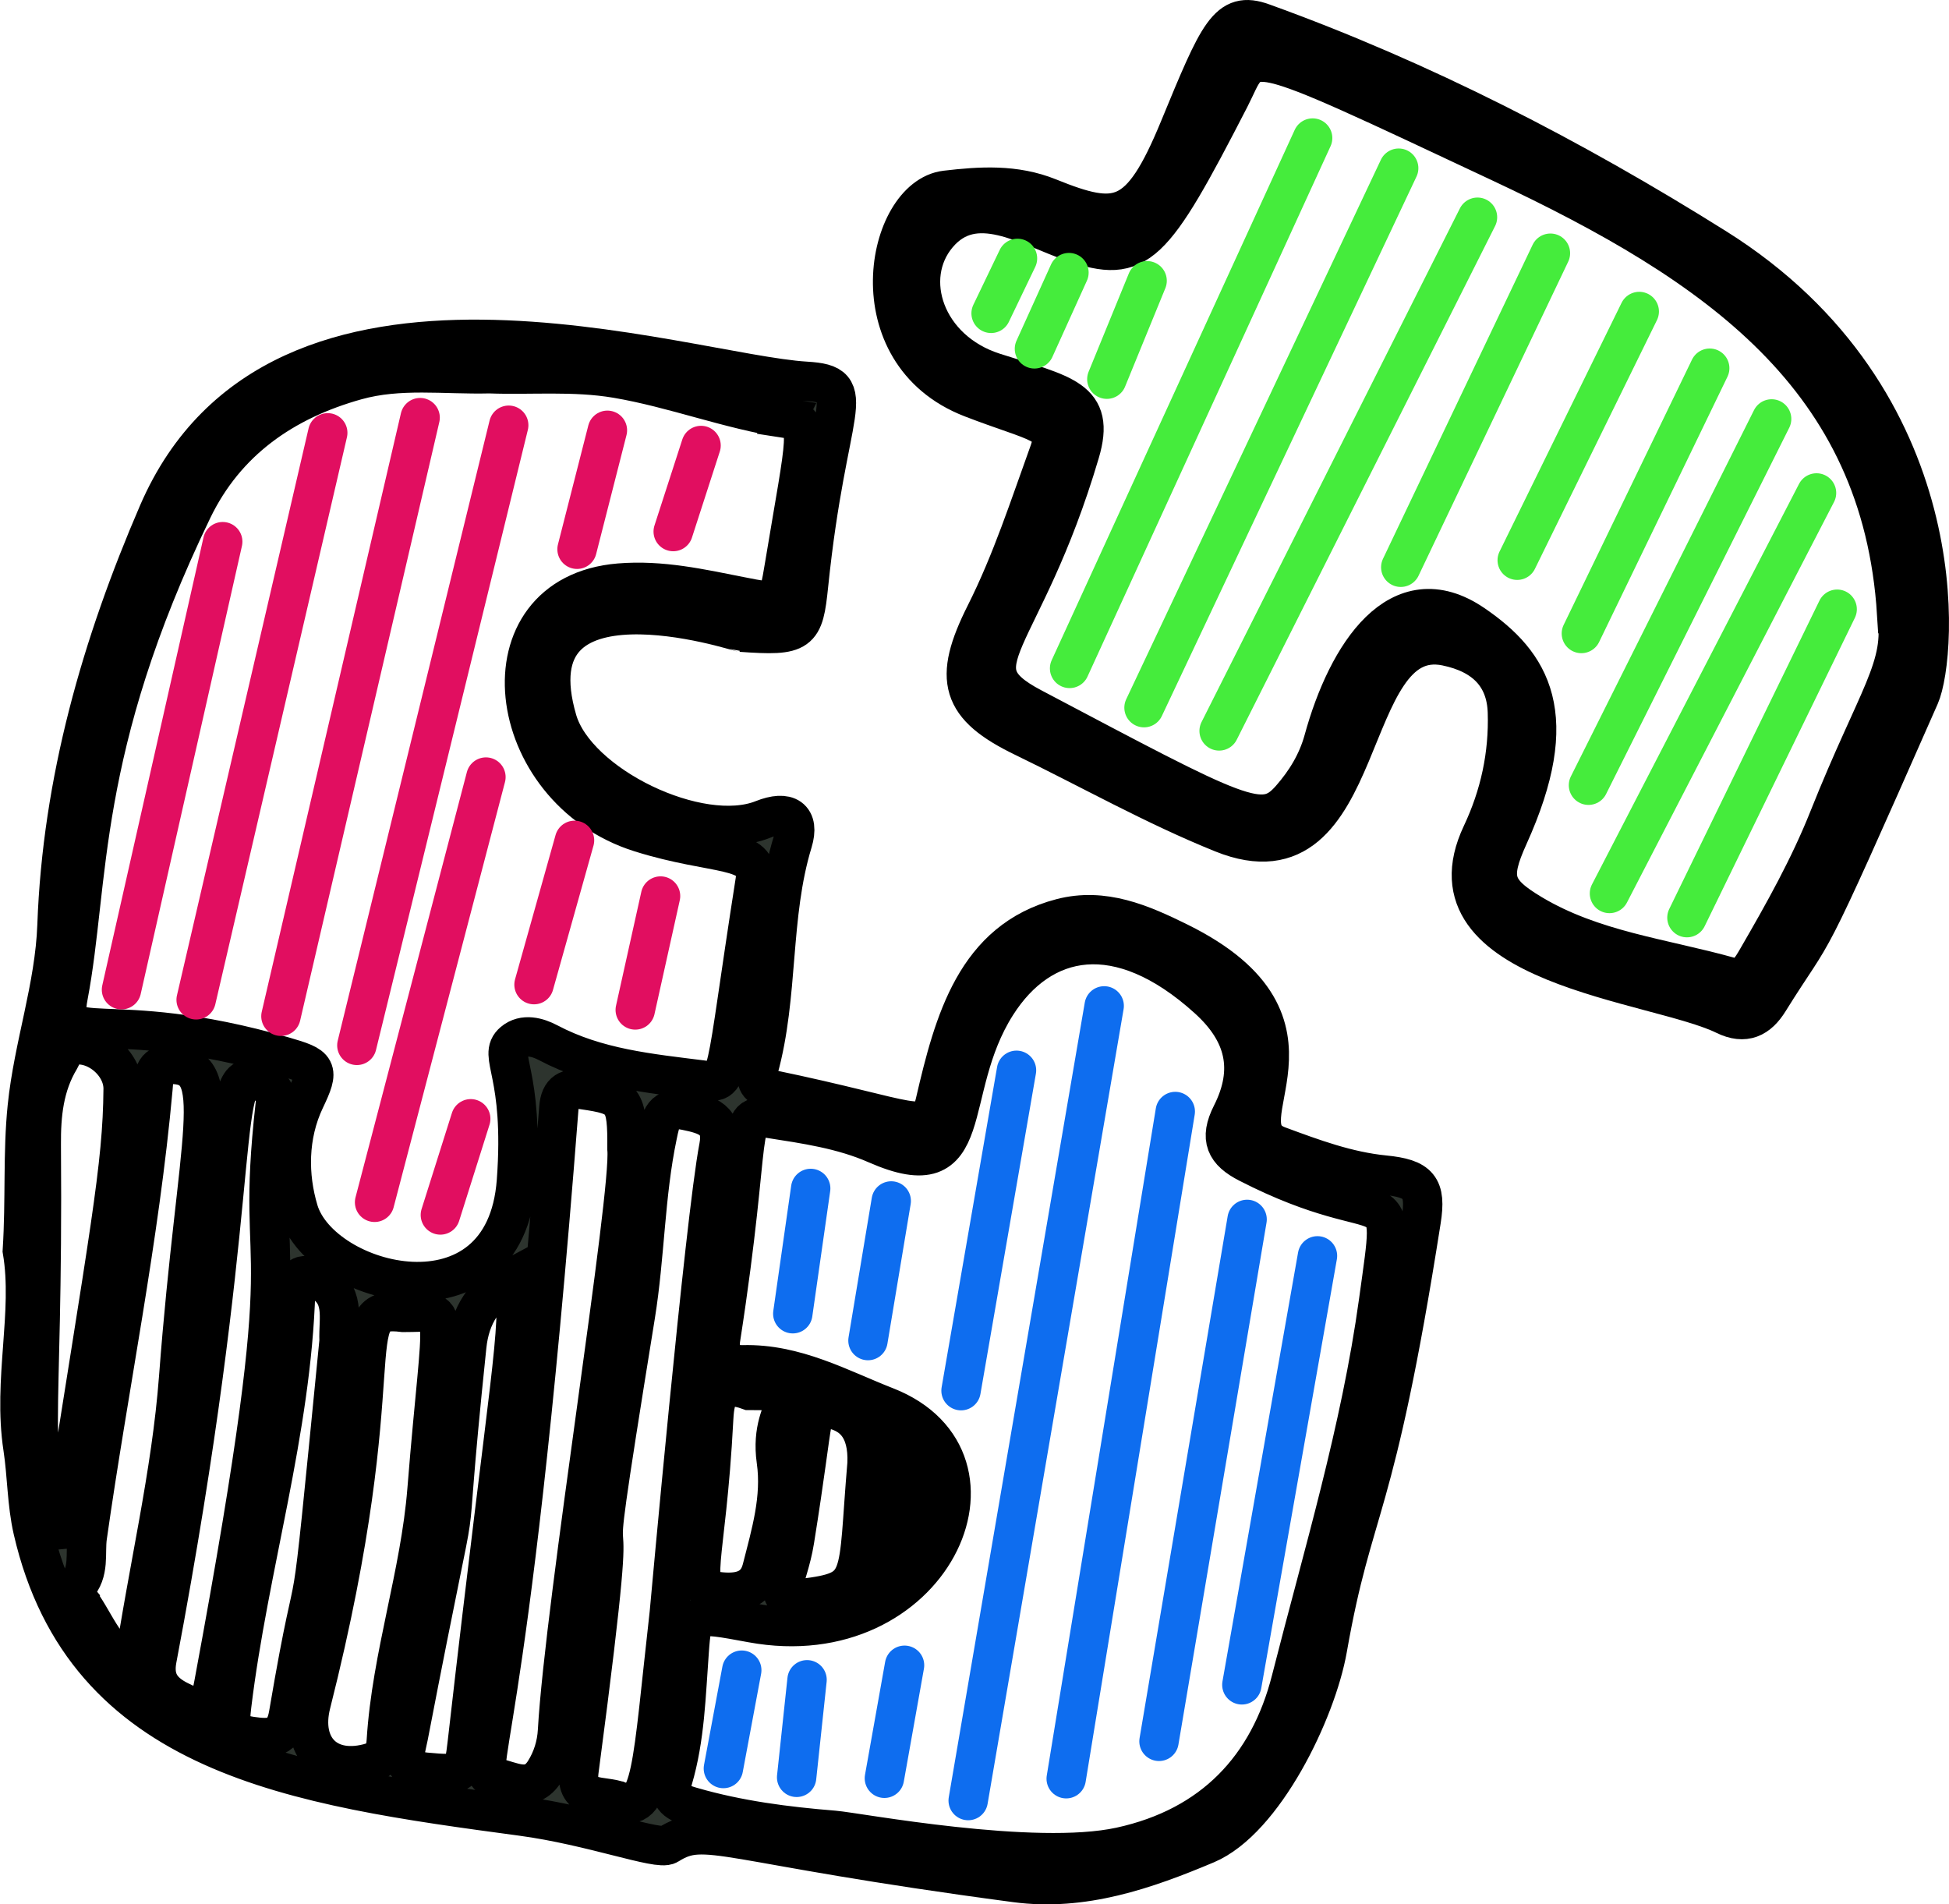 <?xml version="1.0" encoding="UTF-8"?>
<!-- Created with Inkscape (http://www.inkscape.org/) -->
<svg width="98.98mm" height="96.702mm" version="1.1" viewBox="0 0 98.98 96.702" xmlns="http://www.w3.org/2000/svg">
 <g transform="translate(49.496 48.35)" stroke="#000" stroke-width="2">
  <path d="m-11.864-16.248c-0.087-6e-3 -11.767-3.847-9.329 4.484 0.965 3.297 7.219 6.311 10.436 5.028 1.242-0.495 1.89-0.084 1.516 1.142-1.151 3.772-0.691 7.771-1.739 11.548-0.137 0.492-0.12 0.865 0.567 1.007 7.46 1.544 8.012 2.392 8.413 0.659 0.952-4.108 2.067-8.214 6.408-9.343 2.13-0.554 4.042 0.27 5.964 1.22 8.429 4.164 2.072 9.235 5.051 10.337 1.757 0.65 3.503 1.298 5.388 1.485 1.761 0.175 2.133 0.617 1.869 2.296-2.386 15.192-3.44 14.222-4.762 21.745-0.562 3.201-3.238 8.706-6.159 9.937-3.08 1.297-6.262 2.404-9.673 1.951-15.053-2-15.702-3.149-17.651-1.925-0.491 0.308-3.87-0.972-7.433-1.45-11.547-1.55-22.178-3.056-24.823-14.523-0.314-1.359-0.296-2.791-0.508-4.178-0.525-3.435 0.5-6.862-0.032-10.013 0.164-2.618 0.01-4.954 0.251-7.303 0.318-3.111 1.395-6.071 1.509-9.222 0.264-7.317 2.254-14.247 5.137-20.925 6.148-14.24 26.678-7.067 32.894-6.697 2.849 0.17 1.082 1.137 0.136 10.347-0.25 2.428-0.407 2.608-3.43 2.393zm-2.49 59.651c2.357 0.68 4.782 0.993 7.214 1.189 1.171 0.095 10.141 1.806 14.556 0.843 4.698-1.024 7.532-4.052 8.654-8.462 1.623-6.378 3.545-12.7 4.446-19.249 0.943-6.862 0.771-3.222-6.624-7.013-1.143-0.586-1.471-1.232-0.843-2.473 1.146-2.263 0.697-4.161-1.195-5.874-4.545-4.119-8.488-3.264-10.749 0.297-2.828 4.452-0.845 9.396-6.093 7.091-1.732-0.761-3.582-1.023-5.432-1.312-1.766-0.276-0.791 0.306-2.48 11.19-0.136 0.875 0.355 1.347 1.128 1.325 2.661-0.074 4.919 1.203 7.267 2.121 6.881 2.691 2.275 12.652-6.797 10.983-3.056-0.562-3.042-0.587-3.195 1.468-0.162 2.175-0.207 4.374-0.831 6.482-0.289 0.983 0.3 1.199 0.974 1.394zm2.903-21.151c-1.421-0.517-1.734 0.145-1.8 1.418-0.389 7.528-1.374 8.601 0.201 8.797 1.003 0.125 1.96-0.016 2.248-1.144 0.458-1.797 1.003-3.601 0.731-5.5-0.454-3.178 2.211-3.571-1.38-3.571zm2.719 10.566c3.271-0.401 2.751-0.818 3.269-6.851 0.073-1.784-0.703-2.64-2.082-2.816-0.867-0.111-0.504-0.11-1.601 6.72-0.338 2.113-1.345 3.163 0.414 2.947zm3.793-1.6c2.65-1.741 3.68-5.176 0.79-6.384 0.157 2.334-0.69 4.279-0.79 6.384zm-13.123 11.895c1.703 0.706 1.667-1.695 2.556-9.543 4e-3 -0.043 1.802-19.966 2.516-23.681 0.265-1.38-0.601-1.631-1.68-1.851-1.163-0.237-1.265 0.419-1.444 1.273-0.631 3.014-0.623 6.101-1.113 9.132-3.295 20.352-0.086 2.106-2.866 23.124-0.214 1.618 1.239 1.217 2.031 1.546zm-6.324-1.203c0.837 0.153 1.829 0.829 2.547-0.303 0.401-0.632 0.616-1.352 0.656-2.065 0.371-6.517 3.747-27.243 3.529-29.546 0.017-2.523-0.142-2.712-2.225-3.012-0.759-0.109-1.17 0.072-1.236 0.928-2.58 33.401-4.607 33.753-3.271 33.998zm-3.506-0.27c1.879 0.175 1.945 0.115 2.124-1.453 2.202-19.285 2.712-20.644 2.419-23.734-1.58 0.835-2.282 2.014-2.443 3.554-1.469 14.06 0.22 3.295-2.966 19.816-0.151 0.778-0.545 1.685 0.866 1.817zm-2.687-0.507c0.555-0.171 0.671-0.595 0.702-1.085 0.27-4.316 1.724-8.439 2.067-12.743 0.786-9.854 1.325-9.006-1.193-9.012-3.406-0.432-0.316 2.528-4.699 19.872-0.562 2.223 0.836 3.672 3.123 2.968zm-6.17-1.313c1.032 0.155 1.698 0.111 1.907-1.116 1.692-9.959 0.83-1.315 2.566-18.961-0.049-1.165 0.377-2.429-1.092-3.132-0.723-0.346-1.09-0.23-1.114 0.589-0.212 7.15-2.393 13.998-3.248 21.052-0.119 0.988-0.101 1.405 0.981 1.568zm-3.655-1.808c1.312 0.654 1.492 0.623 1.774-0.89 4.652-25.001 1.974-19.246 3.113-29.388 0.106-0.942-0.582-1.169-1.244-1.278-1.684-0.278-0.44 6.578-4.763 29.442-0.194 1.024 0.182 1.646 1.12 2.114zm-5.192-5.22c0.905 1.108 1.267 2.637 2.873 3.593 0.746-5.064 1.927-9.845 2.3-14.784 0.937-12.421 2.493-15.943-0.444-15.904-0.841 0.011-0.806 0.608-0.859 1.196-0.691 7.659-2.259 15.191-3.338 22.794-0.12 0.848 0.141 1.796-0.56 2.531-0.155 0.161-0.112 0.403 0.028 0.574zm-0.856-27.365c-0.815 1.349-0.96 2.827-0.948 4.356 0.119 15.216-0.851 15.141 0.968 20.295 2.523-16.067 3.156-19.132 3.19-23.132 0.011-1.322-1.438-2.5-2.683-2.195-0.396 0.097-0.375 0.423-0.527 0.676zm36.907-32.534c-2.932-0.446-5.708-1.536-8.634-2.032-2.186-0.37-4.363-0.154-6.457-0.234-2.316 0.055-4.562-0.282-6.767 0.334-3.686 1.03-6.628 3.068-8.314 6.556-5.899 12.205-5.208 18.89-6.318 24.726-0.552 2.902 1.841 0.422 10.945 3.052 1.733 0.501 1.835 0.617 1.088 2.184-0.878 1.841-0.86 3.89-0.332 5.651 1.148 3.828 10.487 6.248 11.065-1.499 0.415-5.555-0.984-6.363-0.151-7.068 0.522-0.442 1.228-0.248 1.769 0.039 2.455 1.299 5.143 1.555 7.827 1.892 1.46 0.184 1.025 0.444 2.68-10.113 0.276-1.757-1.989-1.251-5.826-2.455-7.028-2.205-8.231-12.076-1.07-12.668 2.11-0.174 4.139 0.284 6.177 0.687 1.872 0.371 1.883 0.386 2.2-1.531 1.122-6.772 1.43-7.322 0.118-7.521z" fill="#1e251f" fill-opacity=".929"/>
  <path d="m47.992-13.002c-6.244 14.169-5.05 11.281-7.662 15.483-0.535 0.861-1.212 1.211-2.226 0.714-3.5-1.716-15.508-2.502-12.353-9.183 0.928-1.965 1.374-4.034 1.307-6.196-0.057-1.833-1.141-2.954-3.103-3.357-5.398-1.106-3.785 12.553-11.363 9.497-3.478-1.402-6.734-3.248-10.098-4.876-3.227-1.562-3.616-2.922-1.944-6.247 1.336-2.657 2.237-5.455 3.239-8.228 0.547-1.516-0.571-1.445-3.939-2.748-5.926-2.292-4.343-10.188-1.31-10.545 1.752-0.206 3.502-0.321 5.228 0.377 3.507 1.417 4.643 1.299 6.616-3.485 2.031-4.928 2.486-6.024 4.238-5.392 8.107 2.924 15.727 6.859 23.001 11.419 12.314 7.72 11.261 20.743 10.369 22.767zm-1.165-4.187c-0.751-12-9.1-17.734-20.079-22.888-13.592-6.381-12.433-5.934-13.787-3.301-3.954 7.687-4.659 8.449-7.943 7.328-2.316-0.791-5.023-2.621-6.906-0.377-1.846 2.201-0.645 5.865 2.86 6.989 3.604 1.155 5.182 1.335 4.375 4.063-2.911 9.845-6.474 10.826-2.426 12.962 10.586 5.587 11.693 6.273 13.14 4.618 0.759-0.868 1.35-1.834 1.662-2.968 1.2-4.369 3.844-8.448 7.599-5.886 2.94 2.005 4.568 4.62 1.788 10.762-0.962 2.125-0.774 2.783 1.181 3.952 3.099 1.855 6.667 2.24 10.054 3.19 0.767 0.215 1.096-0.403 1.418-0.958 1.33-2.295 2.625-4.603 3.611-7.078 2.479-6.218 3.9-7.689 3.453-10.408z"/>
  <g fill="none" stroke="#e10e60" stroke-linecap="round" stroke-linejoin="round" stroke-width="2">
   <path d="m-43.326 1.906 5.141-22.75"/>
   <path d="m-39.535 2.42 6.684-28.791"/>
   <path d="m-35.229 3.255 7.069-30.398"/>
   <path d="m-31.373 4.733 7.712-31.49"/>
   <path d="m-30.473 12.702 5.655-21.593"/>
   <path d="m-20.191-20.459 1.542-6.041"/>
   <path d="m-15.307-21.358 1.414-4.37"/>
   <path d="m-27.132 13.345 1.542-4.884"/>
   <path d="m-22.376 1.649 2.057-7.326"/>
   <path d="m-17.235 2.934 1.285-5.784"/>
  </g>
  <g fill="none" stroke="#0e6def" stroke-linecap="round" stroke-linejoin="round" stroke-width="2">
   <path d="m-8.325 11.998-0.909 6.362"/>
   <path d="m-4.235 12.634-1.181 7.089"/>
   <path d="m2.127 5.999-2.817 16.268"/>
   <path d="m6.58 2.728-6.907 40.353"/>
   <path d="m10.19 8.092-5.539 33.88"/>
   <path d="m13.838 13.57-4.474 26.504"/>
   <path d="m17.412 15.421-3.84 21.784"/>
   <path d="m-3.559 36.211-1.023 5.738"/>
   <path d="m-8.51 36.948-0.529 4.954"/>
   <path d="m-11.826 36.46-0.933 4.994"/>
  </g>
  <g fill="none" stroke="#45ec3c" stroke-linecap="round" stroke-linejoin="round" stroke-width="2">
   <path d="m0.837-32.439 1.34-2.79"/>
   <path d="m3.038-30.636 1.753-3.871"/>
   <path d="m6.715-29.095 2.045-4.998"/>
   <path d="m4.823-14.409 12.343-26.931"/>
   <path d="m8.603-12.416 12.933-27.394"/>
   <path d="m12.417-11.235 13.121-26.084"/>
   <path d="m21.642-19.545 7.6-15.947"/>
   <path d="m27.556-19.902 6.197-12.63"/>
   <path d="m30.814-16.182 6.518-13.471"/>
   <path d="m31.175-8.477 9.301-18.6"/>
   <path d="m32.241-2.98 10.515-20.338"/>
   <path d="m36.175-1.753 7.629-15.661"/>
  </g>
 </g>
</svg>
